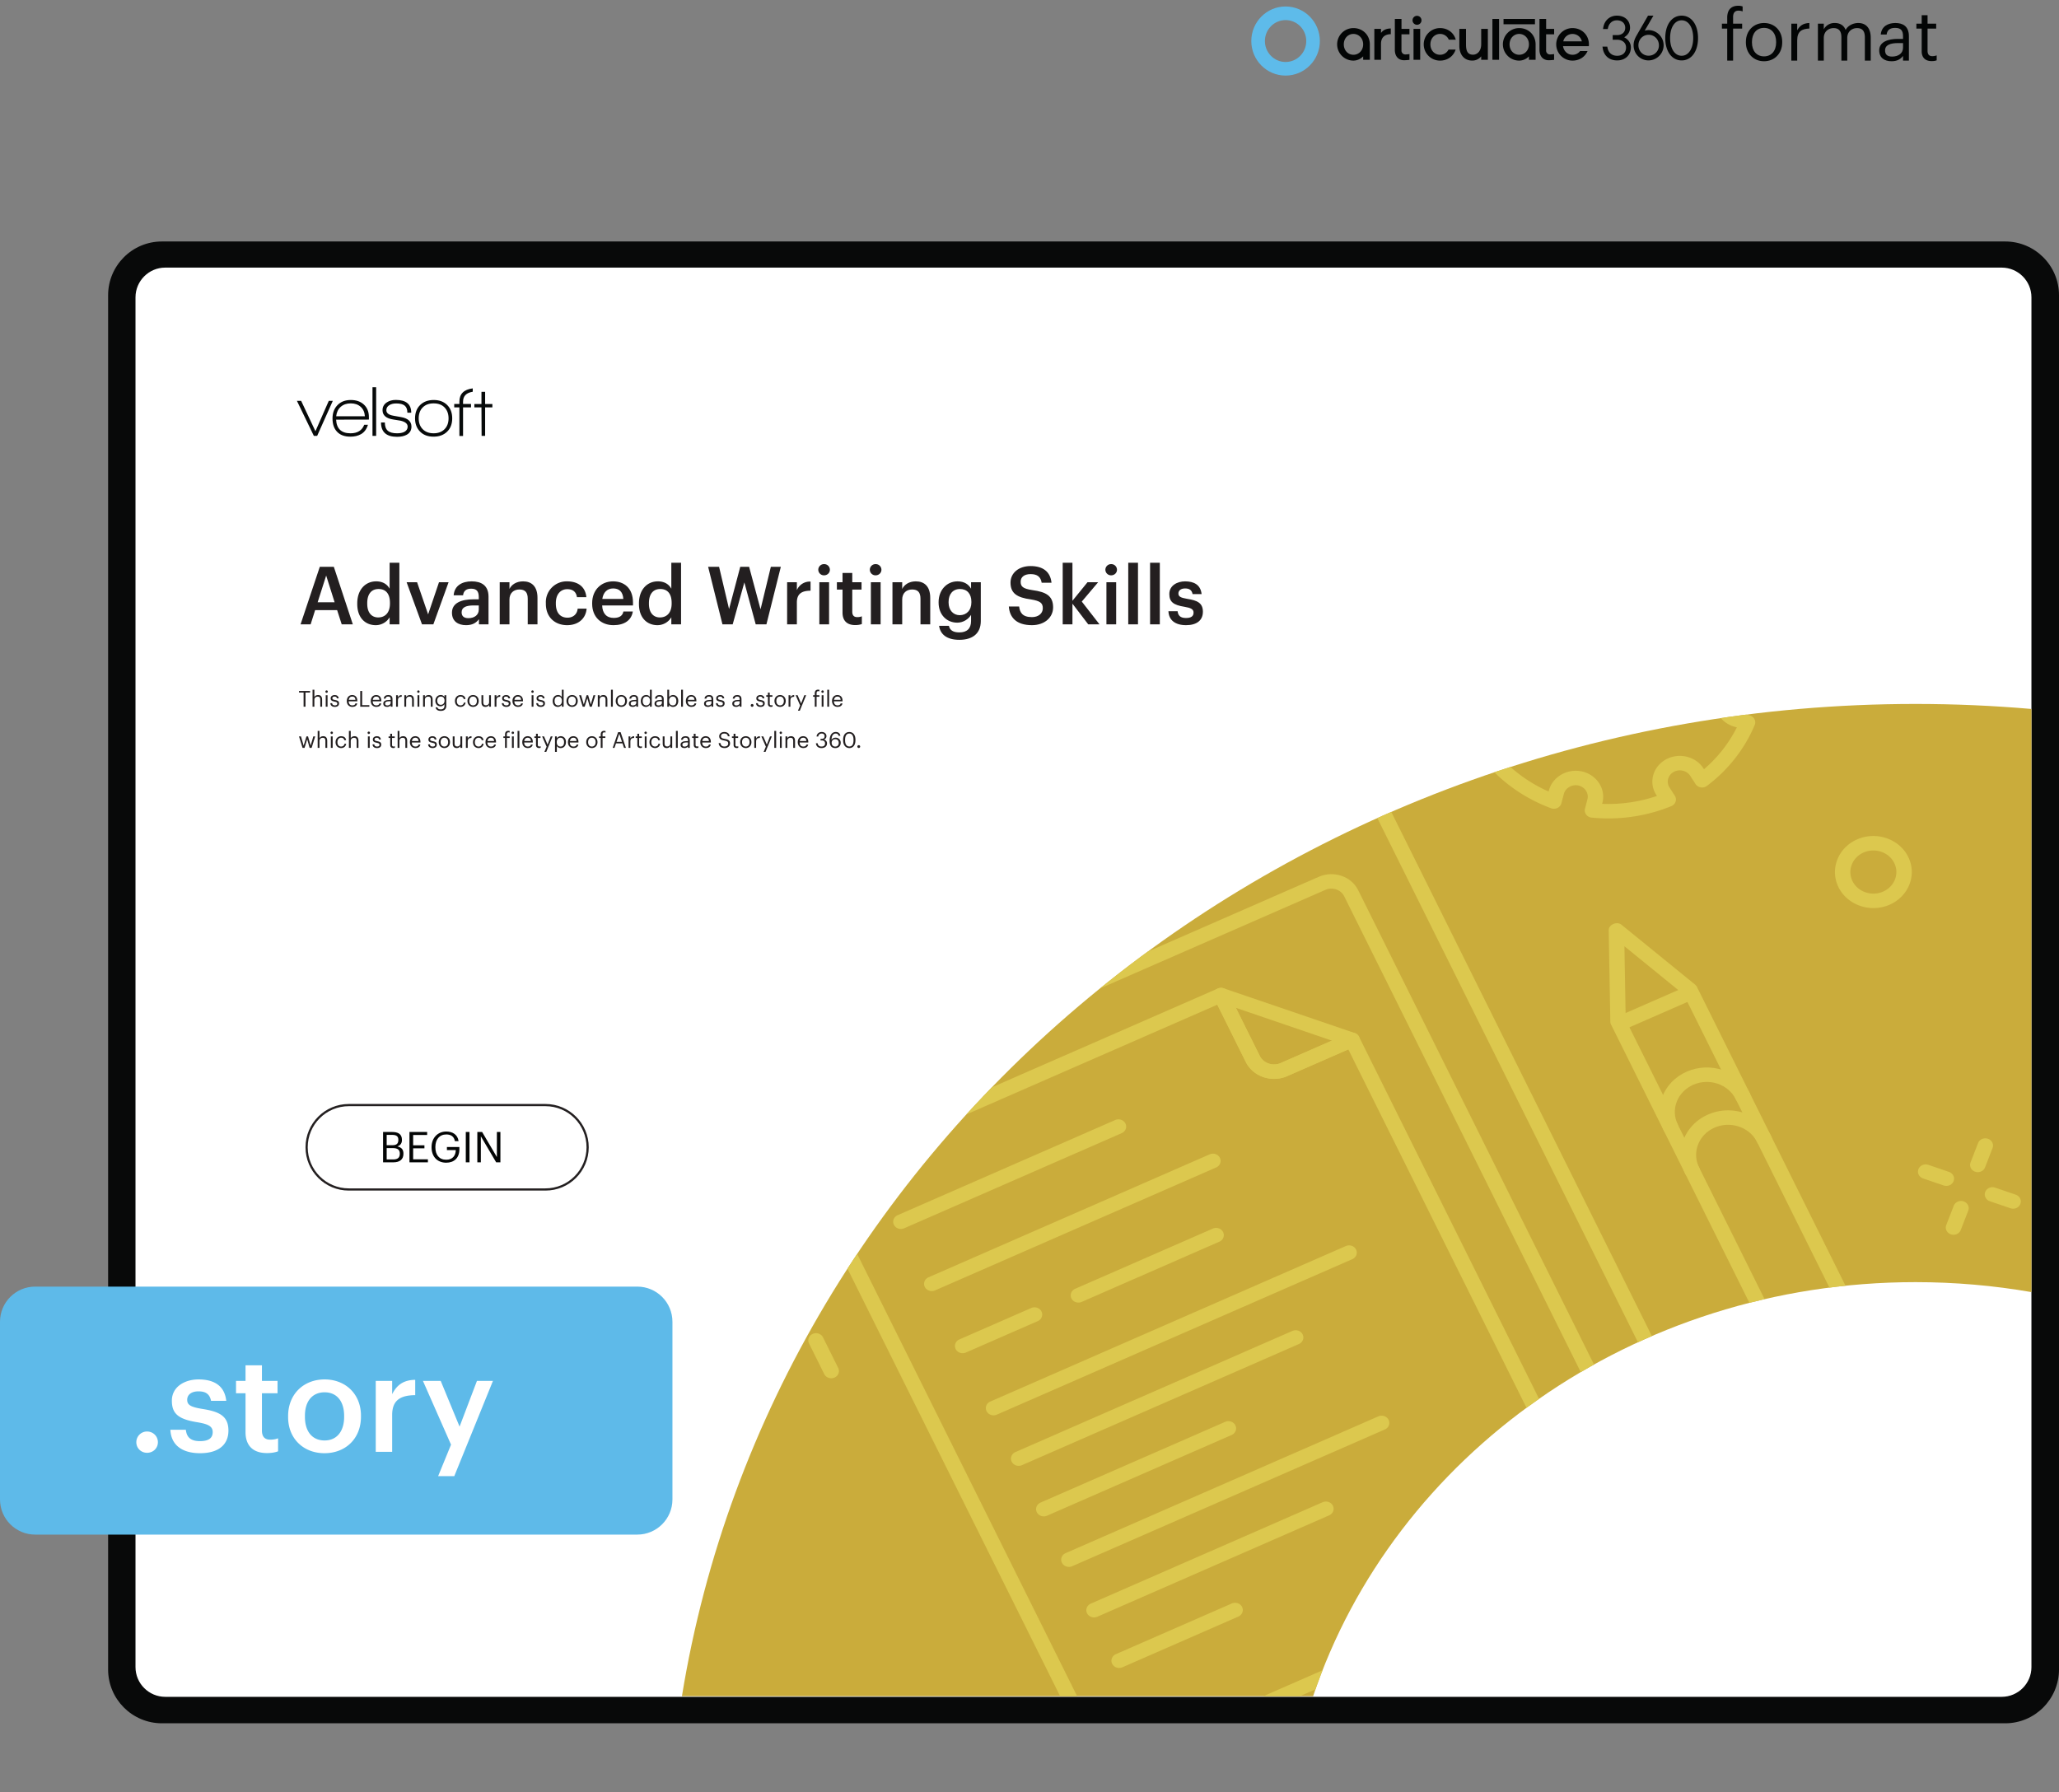 <svg xmlns="http://www.w3.org/2000/svg" xmlns:xlink="http://www.w3.org/1999/xlink" width="1251.275" height="1089.232" viewBox="0 0 938.456 816.924"><rect x="0" y="0" width="938.456" height="816.924" fill="#808080" stroke="none"/><g data-name="Figure"><g data-name="PlacedPDF"><clipPath id="a"><path transform="matrix(1 0 0 -1 0 816.924)" d="M49.276 31.411h889.18v785.514H49.276z"/></clipPath><g clip-path="url(#a)"><path d="M911.885 778.457H77.768c-11.98 0-21.694-9.713-21.694-21.694V136.61c0-11.982 9.713-21.695 21.694-21.695h834.117c11.981 0 21.694 9.713 21.694 21.695v620.153c0 11.98-9.713 21.694-21.694 21.694" fill="#fff"/></g><path d="M144.555 198.683h-1.505l-7.719-15.962h1.93l6.51 13.836 6.083-13.836h1.831z" fill="#070a0a"/><clipPath id="b"><path transform="matrix(1 0 0 -1 0 816.924)" d="M49.276 31.411h889.18v785.514H49.276z"/></clipPath><g clip-path="url(#b)"><path d="M159.863 183.866c-1.854 0-3.375.523-4.563 1.57-1.19 1.047-1.88 2.486-2.077 4.318h13.083c-.11-1.832-.747-3.271-1.913-4.318-1.167-1.047-2.677-1.57-4.53-1.57m-6.672 7.425c.217 4.143 2.408 6.214 6.574 6.214 3.16 0 5.244-1.296 6.247-3.891h1.7c-.632 2.049-1.711 3.488-3.237 4.317-1.33.74-2.923 1.112-4.776 1.112-2.682 0-4.732-.774-6.15-2.322-1.33-1.44-1.994-3.435-1.994-5.986 0-2.507.757-4.536 2.273-6.084s3.527-2.322 6.035-2.322 4.514.703 6.018 2.109c1.505 1.407 2.258 3.299 2.258 5.675v1.145zM169.773 176.506h1.668v22.177h-1.668zM180.96 199.108c-4.864 0-7.295-2.18-7.295-6.542h1.734c0 1.723.446 2.977 1.341 3.762.893.785 2.311 1.177 4.252 1.177 1.308 0 2.388-.207 3.238-.62 1.047-.546 1.57-1.353 1.57-2.422 0-1.308-1.09-2.213-3.27-2.714-.154-.044-1.244-.219-3.272-.524-3.27-.5-4.906-1.919-4.906-4.252 0-1.526.654-2.715 1.962-3.566 1.112-.74 2.475-1.112 4.09-1.112 4.687 0 7.032 1.941 7.032 5.822h-1.767c0-1.482-.404-2.556-1.21-3.22-.807-.666-2.105-.999-3.892-.999-1.2 0-2.214.24-3.042.72-.96.567-1.44 1.352-1.44 2.355 0 1.308 1.07 2.148 3.206 2.518.567.11 1.722.317 3.467.622 3.184.545 4.776 1.995 4.776 4.35 0 1.657-.72 2.89-2.159 3.696-1.157.633-2.628.95-4.416.95M202.645 185.746c-1.2-1.254-2.867-1.88-5.004-1.88-2.094 0-3.751.615-4.972 1.847-1.222 1.232-1.831 2.895-1.831 4.99 0 2.07.615 3.722 1.847 4.954 1.232 1.232 2.884 1.847 4.956 1.847 2.07 0 3.723-.615 4.956-1.847 1.23-1.232 1.847-2.884 1.847-4.955 0-2.05-.6-3.702-1.8-4.956m-5.036 13.296c-2.595 0-4.65-.774-6.166-2.322s-2.273-3.554-2.273-6.018c0-2.552.779-4.585 2.339-6.1 1.559-1.516 3.614-2.274 6.165-2.274 2.552 0 4.596.758 6.133 2.273 1.538 1.516 2.307 3.55 2.307 6.101 0 2.55-.78 4.578-2.34 6.083-1.558 1.505-3.613 2.257-6.165 2.257M221.112 185.694v12.989h-1.602l-.066-12.99h-3.238v-1.536h3.238v-5.558h1.668v5.558h3.304v1.537zM211.051 183.08c0-2.543 1.472-4.048 4.416-4.518v-1.534c-4.055.51-6.084 2.526-6.084 6.052v1.047h-2.355v1.57h2.355v13.018h1.668v-13.018h3.631v-1.57h-3.63z" fill="#070a0a"/><path d="M179.295 528.495c2.01 0 2.938-.89 2.938-2.571v-.077c0-1.702-.947-2.514-3.17-2.514h-2.823v5.162zm-.542-6.477c2.03 0 2.804-.734 2.804-2.436v-.077c0-1.566-.909-2.204-2.842-2.204h-2.475v4.717zm-4.156-6.032h4.156c2.572 0 4.447.851 4.447 3.577v.078c0 1.256-.503 2.377-2.088 2.918 2.011.484 2.765 1.508 2.765 3.306v.078c0 2.61-1.779 3.866-4.543 3.866h-4.737zM186.623 515.986h8.062v1.373h-6.38v4.697h5.143v1.373h-5.143v5.007h6.728v1.373h-8.41zM196.697 522.985v-.155c0-4.04 2.726-7.057 6.69-7.057 2.744 0 5.2 1.276 5.625 4.39h-1.682c-.387-2.204-1.895-3.056-3.905-3.056-3.17 0-4.988 2.32-4.988 5.704v.154c0 3.422 1.701 5.665 4.95 5.665 2.996 0 4.291-1.953 4.35-4.408h-4.04v-1.392h5.682v1.025c0 4.002-2.455 6.128-5.993 6.128-4.253 0-6.689-2.958-6.689-6.998M212.301 515.987h1.682v13.823h-1.682zM217.56 515.986h2.185l6.728 11.426v-11.426h1.604v13.823h-1.933l-6.98-11.85v11.85h-1.604z" fill="#030505"/><path stroke-miterlimit="10" fill="none" stroke="#231f20" d="M158.987 542.19c-10.624 0-19.236-8.612-19.236-19.236s8.612-19.236 19.236-19.236h89.611c10.624 0 19.236 8.612 19.236 19.236s-8.612 19.236-19.236 19.236h-89.61z"/><path d="M75.313 773.452c-7.428 0-13.555-6.05-13.555-13.555V135.533c0-7.429 6.05-13.555 13.555-13.555h837.03c7.428 0 13.554 6.05 13.554 13.555v624.364h.001c0 7.429-6.05 13.555-13.555 13.555zm863.144-12.368V134.576c0-13.555-11.028-24.506-24.506-24.506H73.781c-13.554 0-24.505 11.027-24.505 24.506v626.432c0 13.554 11.027 24.505 24.505 24.505h840.17c13.478 0 24.429-10.951 24.506-24.429" fill="#080909"/></g><clipPath id="c"><path transform="matrix(1 0 0 -1 0 816.924)" d="M49.276 31.411h889.18v785.514H49.276z"/></clipPath><g clip-path="url(#c)"><symbol id="d"><path d="M.075 0h.083v.453h.128v.07H.158v.094c0 .053.022.09.076.09A.163.163 0 0 0 .293.696v.07a.168.168 0 0 1-.062.01C.127.776.075.714.075.608V.523H0v-.07h.075V0z"/></symbol><symbol id="e"><path d="M.257.069C.151.069.086.147.086.266v.008c0 .12.066.198.171.198.104 0 .171-.078.171-.199V.266C.428.148.362.069.257.069M.256 0c.149 0 .258.109.258.267v.008c0 .157-.109.266-.257.266C.109.541 0 .431 0 .274V.266C0 .113.107 0 .256 0z"/></symbol><symbol id="f"><path d="M0 0h.083v.287c0 .129.067.162.172.167v.078C.161.529.116.488.083.429v.094H0V0z"/></symbol><symbol id="g"><path d="M0 0h.083v.32c0 .094.07.14.138.14C.293.46.332.422.332.33V0h.083v.32c0 .094.07.14.138.14C.625.46.664.422.664.33V0h.083v.324c0 .152-.082.208-.176.208C.506.532.428.502.392.434.365.504.306.532.239.532A.17.17 0 0 1 .083.443v.08H0V0z"/></symbol><symbol id="h"><path d="M.174 0c.077 0 .124.026.163.075V.009H.42v.345C.42.5.329.541.229.541.128.541.033.497.022.378h.083c.008.064.048.094.12.094.08 0 .112-.035.112-.118V.316H.262C.128.316 0 .275 0 .154 0 .047.077 0 .174 0m.008.066C.109.066.083.1.083.154c0 .077.077.103.182.103h.072V.192C.337.111.27.066.182.066z"/></symbol><symbol id="i"><path d="M.216 0C.25 0 .27.005.287.011v.07A.17.17 0 0 0 .223.07C.181.07.158.095.158.146V.46H.28v.07H.158v.119H.075V.53H0V.46h.075V.138C.075.056.121 0 .216 0z"/></symbol><use xlink:href="#d" transform="matrix(32.22 0 0 -32.22 784.82 27.627)" fill="#030505"/><use xlink:href="#e" transform="matrix(32.22 0 0 -32.22 795.742 27.917)" fill="#030505"/><use xlink:href="#f" transform="matrix(32.22 0 0 -32.22 816.46 27.627)" fill="#030505"/><use xlink:href="#g" transform="matrix(32.22 0 0 -32.22 828.574 27.627)" fill="#030505"/><use xlink:href="#h" transform="matrix(32.22 0 0 -32.22 856.51 27.917)" fill="#030505"/><use xlink:href="#i" transform="matrix(32.22 0 0 -32.22 873.457 27.853)" fill="#030505"/><path d="M740.277 16.994c1.298-.766 2.664-2.16 2.664-4.339 0-3.3-2.404-5.522-5.982-5.522-3.207 0-5.646 2.113-6.213 5.384l-.127.731h2.164l.106-.492c.478-2.19 1.998-3.497 4.07-3.497 2.27 0 3.785 1.365 3.785 3.396 0 2.292-1.796 3.334-3.567 3.334h-2.141v2.125h2.125c1.91 0 3.966 1.11 3.966 3.55 0 2.32-1.557 3.76-4.057 3.76-2.357 0-3.921-1.31-4.401-3.672l-.1-.497h-2.186l.11.717c.538 3.491 2.997 5.567 6.577 5.567 3.68 0 6.253-2.42 6.253-5.895.009-2.426-1.567-3.897-3.046-4.65M645.835 7.214a2.039 2.039 0 0 0-1.988 2.441 2.038 2.038 0 0 0 1.6 1.6 2.043 2.043 0 0 0 2.444-1.987 2.049 2.049 0 0 0-.599-1.456 2.049 2.049 0 0 0-1.457-.598M699.607 8.63h-14.323v2.427h14.323zM751.417 25.39c-2.608 0-4.654-2.09-4.654-4.76s2.046-4.774 4.654-4.774 4.687 2.104 4.687 4.787a4.604 4.604 0 0 1-1.334 3.35 4.673 4.673 0 0 1-1.534 1.034 4.728 4.728 0 0 1-1.82.363m0-11.667a6.365 6.365 0 0 0-1.787.265l3.974-6.854h-2.461l-5.32 9.229c-.904 1.656-1.255 2.866-1.255 4.267 0 3.875 3.013 6.91 6.856 6.91a7.021 7.021 0 0 0 4.839-2.076 6.872 6.872 0 0 0 1.992-4.833 6.871 6.871 0 0 0-1.992-4.832 7.017 7.017 0 0 0-4.84-2.076zM766.466 9.258c3.149 0 5.264 3.247 5.264 8.079 0 4.831-2.115 8.078-5.264 8.078-3.15 0-5.261-3.247-5.261-8.078 0-4.832 2.116-8.079 5.26-8.079m0-2.124c-4.464 0-7.465 4.101-7.465 10.203 0 6.101 3 10.203 7.466 10.203 4.465 0 7.466-4.099 7.466-10.203 0-6.105-3.001-10.203-7.466-10.203M629.739 14.649l-.297.349V13.17h-3.043v14.088h3.04V19.96c0-2.79 1.58-4.328 4.46-4.383v-2.598c-1.867.03-3.228.579-4.16 1.67M683.252 8.63h-3.039v18.628h3.039zM616.864 24.964c-2.5 0-4.384-2.043-4.384-4.75 0-2.705 1.885-4.75 4.384-4.75 2.499 0 4.44 2.045 4.44 4.75 0 2.707-1.91 4.75-4.44 4.75m0-12.163a7.422 7.422 0 0 0-5.247 2.172 7.41 7.41 0 0 0 0 10.484 7.426 7.426 0 0 0 5.247 2.17 6.255 6.255 0 0 0 4.44-1.938v1.569h3.043v-7.043c-.004-4.227-3.218-7.414-7.483-7.414M647.297 13.174h-3.04v14.084h3.04zM656.33 15.465a4.27 4.27 0 0 1 4.007 2.633h3.183c-.901-3.226-3.696-5.297-7.19-5.297a7.413 7.413 0 0 0-5.247 12.656 7.426 7.426 0 0 0 5.247 2.17c3.379 0 6.15-1.97 7.12-5.041h-3.232a4.263 4.263 0 0 1-3.888 2.378c-2.495 0-4.38-2.044-4.38-4.75s1.885-4.75 4.38-4.75M712.503 18.837l.07-.22a4.261 4.261 0 0 1 4.143-3.138 4.308 4.308 0 0 1 4.206 3.138l.066.22zm4.213-6.036a7.413 7.413 0 0 0-5.247 12.656 7.426 7.426 0 0 0 5.247 2.17c3.106 0 5.717-1.666 6.868-4.365h-3.399a4.221 4.221 0 0 1-3.469 1.702c-2.132 0-3.839-1.49-4.282-3.71l-.039-.2h11.751c.034-.28.052-.561.053-.843 0-4.223-3.218-7.41-7.483-7.41M638.778 8.63h-3.036v14.091c0 2.922 1.616 4.736 4.223 4.736a21.699 21.699 0 0 0 2.443-.182V24.65c-.648.098-1.3.156-1.955.174a1.745 1.745 0 0 1-1.689-1.852V15.65h3.644V13.17h-3.63zM704.704 8.63h-3.037v14.091c0 2.922 1.617 4.736 4.223 4.736a22.673 22.673 0 0 0 2.443-.178V24.65c-.647.098-1.3.156-1.954.174a1.744 1.744 0 0 1-1.69-1.852V15.65h3.658v-2.475h-3.643zM692.415 24.964c-2.499 0-4.384-2.043-4.384-4.75 0-2.705 1.885-4.75 4.384-4.75 2.499 0 4.443 2.045 4.443 4.75 0 2.707-1.913 4.75-4.443 4.75m0-12.163a7.42 7.42 0 0 0-7.421 7.414 7.414 7.414 0 0 0 7.421 7.413 6.247 6.247 0 0 0 4.443-1.94v1.57h3.039v-7.043c0-4.227-3.217-7.414-7.482-7.414M675.107 20.134c0 3.253-1.899 4.795-3.734 4.795-2.792 0-3.194-2.295-3.194-4.743v-7.012h-3.04v7.776c0 3.438 1.801 6.664 5.912 6.664a5.152 5.152 0 0 0 4.053-1.932v1.562h3.036v-14.07h-3.036z" fill="#030505"/><path d="M585.946 28.254c5.205 0 9.424-4.275 9.424-9.548s-4.219-9.548-9.424-9.548c-5.205 0-9.424 4.275-9.424 9.548s4.22 9.548 9.424 9.548m0 6.2c8.63 0 15.624-7.051 15.624-15.748 0-8.698-6.995-15.748-15.624-15.748-8.629 0-15.624 7.05-15.624 15.748 0 8.697 6.995 15.748 15.624 15.748" fill="#5ebbea" fill-rule="evenodd"/></g></g><g data-name="Figure"><clipPath id="j"><path transform="matrix(1 0 0 -1 0 816.924)" d="M873.056 496.049c-284.691 0-520.524-196.183-562.245-452.283H598.49c36.764 109.403 145.786 188.733 274.566 188.733 18.053 0 35.716-1.56 52.847-4.543v265.807a611.565 611.565 0 0 1-52.847 2.286z"/></clipPath><g clip-path="url(#j)"><path d="M929.913 199.126H306.027v576.745h623.886z" fill="#caac3b"/><path d="m742.67 468.274 89.565 180.164c2.828 5.69 10.064 8.16 16.13 5.507l4.424-1.935c6.066-2.653 8.701-9.441 5.872-15.131l-89.565-180.164zm113.089 189.71-4.424 1.935c-9.579 4.19-21.003.288-25.469-8.696l-91.05-183.15c-.82-1.65-.059-3.611 1.7-4.38l32.795-14.344c1.758-.77 3.849-.056 4.67 1.594l91.05 183.15c4.465 8.984.306 19.702-9.272 23.891" fill="#dcc84e"/><path d="M771.759 454.263c-1.22.533-2.708.382-3.79-.497l-27.583-22.441.598 34.244c.03 1.82-1.511 3.32-3.456 3.35-1.941.029-3.538-1.422-3.572-3.242l-.726-41.624c-.04-2.6 3.72-4.245 5.817-2.544l33.527 27.276c1.465 1.194 1.623 3.275.351 4.65-.333.361-.733.638-1.166.828M853.631 618.957l-32.798 14.345c-1.757.769-3.848.056-4.669-1.594-.82-1.65-.058-3.61 1.7-4.38l32.797-14.345c1.758-.77 3.85-.056 4.67 1.594.82 1.65.058 3.61-1.7 4.38M588.521 323.375a3.715 3.715 0 0 1-2.686.11l-9.402-3.21c-1.824-.62-2.764-2.512-2.1-4.223.664-1.711 2.679-2.592 4.503-1.97l9.402 3.21c1.823.621 2.763 2.512 2.1 4.223-.332.856-1.002 1.504-1.817 1.86M618.96 333.767a3.719 3.719 0 0 1-2.686.11l-9.402-3.207c-1.824-.623-2.764-2.514-2.1-4.225.664-1.71 2.68-2.591 4.502-1.97l9.402 3.207c1.824.623 2.764 2.514 2.1 4.225-.332.856-1.002 1.504-1.816 1.86M591.789 345.651a3.715 3.715 0 0 1-2.687.11c-1.824-.623-2.764-2.514-2.1-4.225l3.423-8.817c.665-1.709 2.68-2.592 4.504-1.969 1.824.623 2.764 2.514 2.1 4.225l-3.423 8.817c-.333.855-1.003 1.503-1.817 1.86M888.586 540.253a3.715 3.715 0 0 1-2.687.11l-9.4-3.21c-1.824-.623-2.764-2.515-2.1-4.224.664-1.711 2.68-2.593 4.504-1.97l9.4 3.21c1.823.623 2.763 2.514 2.1 4.224-.333.855-1.003 1.504-1.817 1.86M919.024 550.644a3.715 3.715 0 0 1-2.686.11l-9.4-3.21c-1.824-.623-2.764-2.514-2.1-4.223.664-1.711 2.68-2.593 4.503-1.97l9.4 3.21c1.824.623 2.764 2.514 2.1 4.224-.332.855-1.002 1.503-1.817 1.86M891.855 562.528a3.715 3.715 0 0 1-2.686.11c-1.824-.622-2.764-2.513-2.1-4.224l3.42-8.818c.665-1.71 2.68-2.592 4.504-1.969 1.823.622 2.763 2.513 2.1 4.223l-3.421 8.818c-.332.856-1.002 1.504-1.817 1.86M902.934 533.977a3.715 3.715 0 0 1-2.686.11c-1.824-.622-2.764-2.513-2.1-4.224l3.42-8.818c.665-1.71 2.68-2.592 4.503-1.97 1.824.623 2.764 2.514 2.1 4.224l-3.42 8.818c-.332.855-1.002 1.504-1.817 1.86M703.245 766.27a3.715 3.715 0 0 1-2.687.11l-9.4-3.21c-1.824-.623-2.764-2.514-2.1-4.224.664-1.71 2.68-2.592 4.503-1.97l9.4 3.21c1.824.623 2.764 2.514 2.1 4.225-.332.855-1.002 1.503-1.816 1.86M733.683 776.662a3.715 3.715 0 0 1-2.686.11l-9.4-3.21c-1.824-.623-2.764-2.514-2.1-4.224.664-1.71 2.68-2.592 4.503-1.97l9.4 3.21c1.824.623 2.764 2.514 2.1 4.224-.332.856-1.002 1.504-1.817 1.86M717.593 759.994a3.715 3.715 0 0 1-2.686.11c-1.824-.622-2.764-2.513-2.1-4.224l3.42-8.817c.665-1.711 2.68-2.593 4.503-1.97 1.824.622 2.764 2.513 2.1 4.224l-3.42 8.818c-.332.855-1.002 1.503-1.817 1.86M364.315 595.683c-1.758.77-3.849.056-4.67-1.594l-19.372-38.97c-.82-1.65-.059-3.61 1.699-4.38 1.758-.769 3.849-.055 4.67 1.595l19.373 38.97c.82 1.65.058 3.61-1.7 4.38M380.346 627.93c-1.758.77-3.849.056-4.67-1.594l-6.934-13.949c-.82-1.65-.058-3.61 1.7-4.38 1.758-.768 3.849-.055 4.67 1.594l6.934 13.95c.82 1.65.058 3.61-1.7 4.38M849.418 388.584c-5.24 2.292-7.514 8.154-5.071 13.068 2.444 4.915 8.693 7.049 13.933 4.758 5.238-2.292 7.513-8.154 5.07-13.07-2.443-4.914-8.693-7.048-13.932-4.756m11.831 23.8c-8.75 3.827-19.19.263-23.27-7.946-4.081-8.209-.282-18 8.469-21.828 8.75-3.828 19.19-.263 23.27 7.945 4.081 8.209.282 18-8.469 21.828M393.5 417.84l-51.73 22.626c-1.758.769-3.849.056-4.67-1.594-.82-1.65-.058-3.611 1.7-4.38l51.73-22.626c1.758-.77 3.849-.056 4.67 1.594.82 1.65.058 3.61-1.7 4.38M363.01 410.907l-11.67 5.104c-1.759.77-3.85.056-4.67-1.594-.82-1.65-.059-3.61 1.7-4.38l11.67-5.104c1.758-.769 3.848-.056 4.669 1.594.82 1.65.058 3.61-1.7 4.38M724.807 289.134c-.995.436-1.961.954-2.895 1.559-4.336 2.812-7.245 7.04-8.188 11.905-.946 4.866.185 9.786 3.184 13.853 6.19 8.396 18.516 10.494 27.46 4.695 8.95-5.807 11.197-17.363 5.006-25.759-5.546-7.521-16.01-9.995-24.567-6.253m19.634 39.545c-11.602 5.075-25.79 1.72-33.312-8.479-4.067-5.515-5.601-12.186-4.32-18.783 1.284-6.597 5.225-12.33 11.106-16.145 5.879-3.816 12.994-5.253 20.025-4.052 7.034 1.203 13.146 4.903 17.213 10.418s5.6 12.186 4.317 18.783c-1.28 6.597-5.225 12.33-11.105 16.145a27.258 27.258 0 0 1-3.924 2.113" fill="#dcc84e"/><path d="M730.22 366.407c8.506.348 17.011-.875 24.982-3.596l-.269-.42c-1.736-2.69-2.255-5.85-1.457-8.896.798-3.046 2.819-5.621 5.688-7.252 5.91-3.337 13.636-1.577 17.218 3.97l.27.417c6.269-5.365 11.368-11.866 14.98-19.095l-.527-.122c-6.69-1.578-10.808-7.961-9.203-14.233 1.687-6.288 8.496-10.153 15.178-8.647l.547.125a57.36 57.36 0 0 0-3.835-23.433l-.447.254c-5.897 3.364-13.633 1.575-17.216-3.97-3.579-5.549-1.68-12.794 4.233-16.15l.002-.002.445-.252c-5.722-5.88-12.654-10.664-20.36-14.051l-.13.495c-1.683 6.277-8.487 10.137-15.172 8.63-6.705-1.582-10.824-7.964-9.22-14.235l.134-.513c-8.505-.349-17.01.874-24.983 3.597l.27.417c3.579 5.549 1.68 12.793-4.233 16.15-2.86 1.633-6.235 2.115-9.487 1.367-3.247-.75-5.992-2.645-7.728-5.337l-.271-.418c-6.266 5.365-11.367 11.867-14.982 19.097l.53.12c6.685 1.578 10.807 7.96 9.2 14.233-1.683 6.29-8.49 10.153-15.178 8.648l-.544-.125a57.361 57.361 0 0 0 3.833 23.434l.447-.254a13.18 13.18 0 0 1 9.485-1.366c3.25.749 5.993 2.644 7.73 5.336 1.738 2.692 2.256 5.852 1.457 8.9-.798 3.045-2.82 5.62-5.69 7.25l-.444.252c5.72 5.88 12.65 10.664 20.358 14.052l.13-.496c1.683-6.27 8.486-10.136 15.173-8.63 6.706 1.583 10.826 7.965 9.22 14.237zm31.617 1.007a1.577 1.577 0 0 1-.077.032c-11.369 4.66-23.927 6.47-36.317 5.232-1.008-.1-1.921-.606-2.503-1.385a3.124 3.124 0 0 1-.537-2.68l1.123-4.276c.706-2.758-1.117-5.582-4.069-6.279-2.923-.657-5.932 1.053-6.678 3.823l-1.114 4.256c-.243.925-.9 1.705-1.801 2.141-.869.43-1.956.487-2.902.138-11.585-4.29-21.817-11.352-29.59-20.426a3.152 3.152 0 0 1-.72-2.637c.176-.937.774-1.754 1.64-2.247l3.985-2.264c1.266-.718 2.157-1.851 2.507-3.188.35-1.336.122-2.725-.644-3.91-.767-1.186-1.971-2.02-3.396-2.348a5.826 5.826 0 0 0-4.17.603l-3.99 2.265a3.724 3.724 0 0 1-2.882.322c-.966-.288-1.75-.953-2.158-1.822-4.969-10.671-6.897-22.45-5.574-34.065.108-.945.647-1.801 1.476-2.347a3.69 3.69 0 0 1 2.857-.503l4.555 1.05c2.943.665 5.954-1.045 6.697-3.816.7-2.74-1.123-5.565-4.074-6.26l-4.54-1.047c-.985-.228-1.818-.842-2.283-1.688a3.118 3.118 0 0 1-.148-2.723c4.575-10.868 12.107-20.467 21.78-27.757a3.7 3.7 0 0 1 2.81-.675c1 .165 1.87.725 2.396 1.538l2.415 3.74c.766 1.187 1.97 2.02 3.396 2.349a5.809 5.809 0 0 0 4.168-.603c2.6-1.476 3.435-4.66 1.862-7.098l-2.414-3.74a3.12 3.12 0 0 1-.344-2.703c.307-.906 1.063-1.674 1.942-2.023 11.372-4.663 23.928-6.471 36.316-5.233 1.009.102 1.92.607 2.503 1.385.584.779.78 1.756.537 2.68l-1.12 4.275c-.707 2.758 1.116 5.582 4.067 6.279 2.93.659 5.936-1.052 6.675-3.82l1.116-4.259c.243-.922.9-1.704 1.8-2.14a3.808 3.808 0 0 1 2.903-.138c11.584 4.288 21.816 11.35 29.591 20.427a3.15 3.15 0 0 1 .721 2.637c-.176.936-.773 1.755-1.641 2.247L784 270.997c-2.598 1.476-3.433 4.66-1.86 7.098 1.575 2.436 4.998 3.214 7.567 1.745l3.99-2.265a3.734 3.734 0 0 1 2.881-.322c.965.287 1.75.952 2.158 1.822 4.968 10.664 6.896 22.443 5.575 34.063-.105.944-.644 1.801-1.475 2.348a3.718 3.718 0 0 1-2.857.503l-4.558-1.05c-2.945-.666-5.957 1.05-6.695 3.815-.701 2.742 1.122 5.567 4.073 6.263l4.538 1.046c.986.226 1.82.841 2.285 1.687.465.844.52 1.837.147 2.722-4.572 10.868-12.102 20.466-21.777 27.757a3.676 3.676 0 0 1-2.811.675c-.998-.165-1.87-.725-2.395-1.538l-2.414-3.739c-1.577-2.439-5.011-3.2-7.567-1.746-1.265.72-2.154 1.85-2.504 3.187-.351 1.336-.122 2.725.643 3.91l2.414 3.743c.525.813.649 1.797.342 2.704-.297.879-.974 1.6-1.863 1.989M511.254 516.509l-99.154 43.37c-1.757.768-3.849.055-4.669-1.595-.82-1.65-.058-3.61 1.7-4.38l99.153-43.369c1.758-.769 3.849-.056 4.67 1.594.82 1.65.058 3.61-1.7 4.38M592.021 612.639 465.78 667.856c-1.758.77-3.85.056-4.67-1.594-.82-1.65-.058-3.61 1.7-4.38l126.241-55.217c1.759-.769 3.85-.056 4.67 1.594.82 1.65.058 3.61-1.7 4.38M616.372 573.95 454.33 644.826c-1.758.769-3.85.056-4.67-1.594-.82-1.65-.058-3.611 1.7-4.38l162.04-70.876c1.759-.769 3.85-.055 4.67 1.594.82 1.65.059 3.611-1.7 4.38M561.362 654.087l-84.133 36.8c-1.758.768-3.85.055-4.67-1.595-.82-1.65-.058-3.61 1.7-4.38l84.133-36.799c1.759-.769 3.85-.056 4.67 1.594.82 1.65.058 3.61-1.7 4.38M631.196 651.58l-142.518 62.337c-1.758.768-3.849.056-4.67-1.595-.82-1.65-.058-3.61 1.7-4.38l142.518-62.336c1.758-.769 3.849-.056 4.67 1.594.82 1.65.058 3.61-1.7 4.38M605.809 690.722l-105.682 46.225c-1.758.769-3.85.056-4.67-1.594-.82-1.65-.058-3.611 1.7-4.38l105.682-46.225c1.758-.769 3.849-.056 4.67 1.594.82 1.65.058 3.61-1.7 4.38M564.417 736.865l-52.84 23.113c-1.758.769-3.85.056-4.67-1.594-.82-1.65-.058-3.611 1.7-4.38l52.84-23.112c1.759-.77 3.85-.056 4.67 1.594.82 1.65.058 3.61-1.7 4.38M554.311 532.149l-128.134 56.045c-1.758.769-3.85.056-4.67-1.594-.82-1.65-.058-3.611 1.7-4.38l128.134-56.045c1.759-.77 3.85-.056 4.67 1.594.82 1.65.058 3.61-1.7 4.38M472.994 602.19l-32.74 14.32c-1.758.77-3.849.056-4.67-1.594-.82-1.65-.058-3.61 1.7-4.38l32.74-14.32c1.758-.769 3.849-.055 4.67 1.594.82 1.65.058 3.611-1.7 4.38M555.765 565.987l-62.757 27.45c-1.758.768-3.849.055-4.67-1.595-.82-1.65-.058-3.61 1.7-4.38l62.757-27.449c1.758-.77 3.849-.056 4.67 1.594.82 1.65.058 3.61-1.7 4.38M563.3 459.395l10.897 21.92c1.665 3.35 5.924 4.804 9.494 3.243l23.371-10.222zm54.419 17.552-31.058 13.585c-7.082 3.097-15.53.212-18.833-6.43l-14.482-29.132c-.6-1.209-.367-2.637.594-3.62.96-.981 2.459-1.328 3.792-.87l59.704 20.384c1.334.455 2.247 1.62 2.308 2.953.062 1.332-.737 2.567-2.025 3.13" fill="#dcc84e"/><path d="m739.527 678.033-17.476 7.644c-1.758.77-3.85.056-4.67-1.594-.82-1.65-.058-3.61 1.7-4.38l17.477-7.644c3.217-1.407 4.615-5.009 3.114-8.027L612.658 408.538c-1.501-3.019-5.34-4.33-8.558-2.922l-210.273 91.972c-3.22 1.408-4.617 5.01-3.116 8.029l8.132 16.359c.82 1.65.059 3.61-1.7 4.38-1.757.769-3.848.055-4.668-1.595l-8.133-16.359c-3.139-6.313-.216-13.844 6.515-16.788l210.273-91.972c6.73-2.944 14.758-.203 17.897 6.11L746.04 661.247c3.138 6.312.216 13.842-6.514 16.786" fill="#dcc84e"/><path d="m753.916 640.95-17.94 7.847c-1.759.768-3.85.056-4.67-1.595-.82-1.65-.059-3.61 1.7-4.38l17.94-7.847c3.22-1.408 4.618-5.01 3.117-8.028L627.049 371.453c-1.5-3.018-5.34-4.329-8.56-2.92l-210.273 91.972c-3.217 1.408-4.615 5.009-3.114 8.027l8.366 16.829c.82 1.65.058 3.61-1.7 4.38-1.758.768-3.849.055-4.67-1.595l-8.365-16.829c-3.138-6.312-.216-13.842 6.513-16.786L615.52 362.56c6.731-2.944 14.76-.203 17.897 6.109L760.431 624.16c3.14 6.313.217 13.844-6.515 16.788M795.813 502.658c-1.758.77-3.85.056-4.67-1.594-3.397-6.834-12.088-9.801-19.375-6.614-7.285 3.186-10.449 11.339-7.05 18.173.82 1.65.057 3.611-1.7 4.38-1.758.769-3.85.056-4.67-1.594-5.035-10.129-.347-22.21 10.45-26.933 10.8-4.723 23.679-.326 28.715 9.802.82 1.65.058 3.611-1.7 4.38" fill="#dcc84e"/><path d="M805.531 522.207c-1.758.769-3.849.056-4.67-1.594-3.396-6.834-12.088-9.8-19.375-6.614-7.285 3.187-10.448 11.339-7.05 18.172.82 1.65.058 3.611-1.7 4.38-1.758.77-3.85.056-4.67-1.594-5.035-10.127-.347-22.209 10.45-26.931 10.8-4.724 23.68-.327 28.715 9.8.82 1.65.058 3.612-1.7 4.38M492.08 775.451 375.878 541.805c-1.256-2.525-.087-5.537 2.606-6.715l176.348-77.133 12.997 26.145c3.302 6.642 11.75 9.527 18.833 6.43l27.873-12.192 110.75 222.775c1.5 3.019.102 6.62-3.117 8.029L570.57 775.45h16.628l137.939-60.334c6.731-2.944 9.653-10.475 6.515-16.788L619.418 472.567c-.82-1.65-2.91-2.363-4.67-1.594l-31.057 13.585c-3.57 1.561-7.829.107-9.494-3.242l-14.482-29.132c-.82-1.65-2.911-2.363-4.67-1.594l-179.532 78.527c-6.203 2.713-8.897 9.655-6.005 15.473l114.818 230.861zM711.673 775.451a3.404 3.404 0 0 0-2.021-1.807c-1.762-.601-3.692.21-4.42 1.807zM929.913 654.071l-32.024 14.007c-1.758.77-2.52 2.73-1.7 4.38.821 1.65 2.912 2.363 4.67 1.594l29.054-12.708zM929.913 674.34l-1.535.672c-1.758.769-2.52 2.73-1.7 4.38.604 1.213 1.895 1.913 3.235 1.897zM337.548 418.407c-.82-1.65-2.911-2.363-4.669-1.594l-25.935 11.344v7.273l28.904-12.643c1.759-.77 2.52-2.73 1.7-4.38M326.49 443.513c-.82-1.65-2.91-2.364-4.67-1.594l-14.877 6.507v7.063c.375-.038.75-.118 1.111-.276l16.737-7.32c1.758-.77 2.52-2.73 1.7-4.38" fill="#dcc84e"/></g></g><symbol id="k"><path d="M0 0h.125l.056.177h.273L.511 0h.138L.413.715H.239L0 0m.318.606L.423.274H.212l.106.332z"/></symbol><symbol id="l"><path d="M.23 0a.2.2 0 0 1 .172.098V.01h.121v.765H.402V.453C.373.505.32.544.235.544.099.544 0 .438 0 .271V.263C0 .093.099 0 .23 0m.03.096c-.078 0-.136.055-.136.17v.008c0 .113.052.175.141.175.088 0 .141-.057.141-.172V.269C.406.152.344.096.26.096z"/></symbol><symbol id="m"><path d="M.191 0h.141l.189.523H.402L.267.124.13.523H0L.191 0z"/></symbol><symbol id="n"><path d="M.175 0c.08 0 .126.029.16.074V.01h.119v.343c0 .143-.092.191-.209.191C.128.544.031.493.021.371h.117c.006.052.037.082.1.082.071 0 .095-.035.095-.105V.321H.268C.118.321 0 .277 0 .155 0 .046.079 0 .175 0m.029.087C.144.087.12.116.12.16c0 .064.059.085.151.085h.062V.193C.333.126.278.087.204.087z"/></symbol><symbol id="o"><path d="M0 0h.121v.308c0 .083.055.125.123.125.072 0 .104-.036.104-.115V0h.121v.329C.469.473.395.534.29.534.204.534.146.491.121.44v.083H0V0z"/></symbol><symbol id="p"><path d="M.264 0c.142 0 .233.085.242.205H.395C.388.131.333.093.269.093.18.093.124.153.124.267v.008c0 .108.059.172.142.172.064 0 .11-.029.12-.099h.117C.489.492.38.544.264.544A.258.258 0 0 1 0 .273V.265C0 .098.114 0 .264 0z"/></symbol><symbol id="q"><path d="M.265 0c.134 0 .223.06.24.17H.388C.379.119.341.09.268.09c-.09 0-.14.056-.144.155h.383V.28C.507.467.39.544.26.544.111.544 0 .436 0 .274V.266C0 .101.111 0 .265 0M.126.326c.012.081.061.13.134.13.075 0 .121-.04.127-.13H.126z"/></symbol><symbol id="r"><path d="M0 0z"/></symbol><symbol id="s"><path d="M.178 0h.127L.45.521.591 0h.133l.179.715H.779L.651.187.509.715h-.11L.26.19.136.715H0L.178 0z"/></symbol><symbol id="t"><path d="M0 0h.121v.272c0 .111.064.145.17.146v.113a.174.174 0 0 1-.17-.106v.098H0V0z"/></symbol><symbol id="u"><path d="M.013 0h.121v.523H.013V0m.059.609c.04 0 .072.03.072.069a.07.07 0 0 1-.072.07A.07.07 0 0 1 0 .678.07.07 0 0 1 .072.609z"/></symbol><symbol id="v"><path d="M.228 0C.265 0 .291.006.31.013v.096a.149.149 0 0 0-.059-.01c-.038 0-.06.021-.06.067v.275h.115v.091H.191v.115H.07V.532H0V.441h.07V.155C.07.056.124 0 .228 0z"/></symbol><symbol id="w"><path d="M.258 0C.42 0 .523.077.524.231v.484H.403v-.08C.373.687.321.726.235.726.1.726 0 .616 0 .469V.462C0 .311.101.213.232.213.309.213.374.26.403.31V.233C.403.139.351.092.257.092c-.079 0-.119.03-.129.082H.006C.02.074.094 0 .258 0m.004.306c-.078 0-.138.06-.138.157v.008c0 .095.052.16.142.16.087 0 .141-.059.141-.158V.466c0-.1-.061-.16-.145-.16z"/></symbol><symbol id="x"><path d="M.287 0C.445 0 .55.097.55.221.55.364.463.412.295.435.171.453.147.482.147.54c0 .055.042.094.123.094.082 0 .125-.032.138-.107H.53C.516.664.424.734.27.734.121.734.021.646.021.529.021.395.102.343.273.32.389.301.422.276.422.21S.366.1.287.1C.166.1.137.16.128.232H0C.01.097.092 0 .287 0z"/></symbol><symbol id="y"><path d="M0 0h.121v.257L.317 0h.14l-.22.283.203.24H.308L.121.293v.472H0V0z"/></symbol><symbol id="z"><path d="M0 0h.121v.765H0V0z"/></symbol><symbol id="A"><path d="M.219 0c.134 0 .209.061.209.167 0 .111-.073.141-.196.16C.149.341.124.356.124.394c0 .037.031.062.083.062C.263.456.29.434.3.386h.112C.399.504.314.544.207.544.109.544.011.492.011.387.011.289.062.25.2.228.277.215.312.199.312.156.312.112.283.089.218.089.147.089.12.12.114.173H0C.005.062.084 0 .219 0z"/></symbol><use xlink:href="#k" transform="matrix(36.704 0 0 -36.704 136.991 284.596)" fill="#231f20"/><use xlink:href="#l" transform="matrix(36.704 0 0 -36.704 162.83 284.963)" fill="#231f20"/><use xlink:href="#m" transform="matrix(36.704 0 0 -36.704 185.33 284.596)" fill="#231f20"/><use xlink:href="#n" transform="matrix(36.704 0 0 -36.704 205.995 284.963)" fill="#231f20"/><use xlink:href="#o" transform="matrix(36.704 0 0 -36.704 227.76 284.596)" fill="#231f20"/><use xlink:href="#p" transform="matrix(36.704 0 0 -36.704 248.792 284.963)" fill="#231f20"/><use xlink:href="#q" transform="matrix(36.704 0 0 -36.704 269.897 284.963)" fill="#231f20"/><use xlink:href="#l" transform="matrix(36.704 0 0 -36.704 291.222 284.963)" fill="#231f20"/><use xlink:href="#r" transform="matrix(36.704 0 0 -36.704 313.06 284.596)" fill="#231f20"/><use xlink:href="#s" transform="matrix(36.704 0 0 -36.704 322.75 284.596)" fill="#231f20"/><use xlink:href="#t" transform="matrix(36.704 0 0 -36.704 358.757 284.596)" fill="#231f20"/><use xlink:href="#u" transform="matrix(36.704 0 0 -36.704 372.962 284.596)" fill="#231f20"/><use xlink:href="#v" transform="matrix(36.704 0 0 -36.704 381.44 284.926)" fill="#231f20"/><use xlink:href="#u" transform="matrix(36.704 0 0 -36.704 396.452 284.596)" fill="#231f20"/><use xlink:href="#o" transform="matrix(36.704 0 0 -36.704 406.766 284.596)" fill="#231f20"/><use xlink:href="#w" transform="matrix(36.704 0 0 -36.704 427.798 291.643)" fill="#231f20"/><use xlink:href="#r" transform="matrix(36.704 0 0 -36.704 449.673 284.596)" fill="#231f20"/><use xlink:href="#x" transform="matrix(36.704 0 0 -36.704 459.804 284.963)" fill="#231f20"/><use xlink:href="#y" transform="matrix(36.704 0 0 -36.704 484.359 284.596)" fill="#231f20"/><use xlink:href="#u" transform="matrix(36.704 0 0 -36.704 503.812 284.596)" fill="#231f20"/><use xlink:href="#z" transform="matrix(36.704 0 0 -36.704 514.236 284.596)" fill="#231f20"/><use xlink:href="#z" transform="matrix(36.704 0 0 -36.704 524.183 284.596)" fill="#231f20"/><use xlink:href="#A" transform="matrix(36.704 0 0 -36.704 532.551 284.963)" fill="#231f20"/></g><g data-name="P"><symbol id="B"><path d="M.208 0h.087v.644h.208v.071H0V.644h.208V0z"/></symbol><symbol id="C"><path d="M0 0h.083v.317c0 .094.069.143.146.143C.313.46.352.419.352.327V0h.083v.321c0 .152-.076.211-.184.211C.165.532.107.489.083.44v.333H0V0z"/></symbol><symbol id="D"><path d="M.015 0h.083v.523H.015V0m.04.632c.03 0 .055.025.055.055S.085.742.055.742A.055.055 0 0 1 0 .687C0 .657.025.632.055.632z"/></symbol><symbol id="E"><path d="M.205 0c.127 0 .192.064.192.159C.397.27.321.294.213.314.117.331.091.35.091.397c0 .045.039.075.099.075C.256.472.288.447.3.39h.08C.366.503.285.541.191.541.109.541.014.491.014.394.014.303.06.265.196.24.277.225.318.207.318.152.318.096.283.069.204.069.12.069.087.108.081.17H0C.005.063.08 0 .205 0z"/></symbol><symbol id="F"><path d="M0 0z"/></symbol><symbol id="G"><path d="M.253 0c.118 0 .205.055.223.16H.393C.382.099.335.069.254.069.147.069.09.135.086.254H.48v.027c0 .187-.114.26-.235.26C.101.541 0 .431 0 .273V.265C0 .104.105 0 .253 0M.089.321C.103.414.16.472.245.472c.086 0 .142-.043.15-.151H.089z"/></symbol><symbol id="H"><path d="M0 0h.414v.071H.087v.644H0V0z"/></symbol><symbol id="I"><path d="M.174 0c.077 0 .124.026.163.075V.009H.42v.345C.42.5.329.541.229.541.128.541.033.497.022.378h.083c.008.064.048.094.12.094.08 0 .112-.035.112-.118V.316H.262C.128.316 0 .275 0 .154 0 .047.077 0 .174 0m.008.066C.109.066.083.1.083.154c0 .077.077.103.182.103h.072V.192C.337.111.27.066.182.066z"/></symbol><symbol id="J"><path d="M0 0h.083v.287c0 .129.067.162.172.167v.078C.161.529.116.488.083.429v.094H0V0z"/></symbol><symbol id="K"><path d="M0 0h.083v.317c0 .094.069.143.146.143C.313.46.352.419.352.327V0h.083v.321c0 .152-.076.211-.184.211C.165.532.107.489.083.44v.083H0V0z"/></symbol><symbol id="L"><path d="M.248 0c.146 0 .249.074.25.226v.488H.415V.63a.187.187 0 0 1-.171.093C.1.723 0 .605 0 .463V.456C0 .312.101.208.238.208c.076 0 .147.048.177.099V.231C.415.119.35.07.247.07.158.07.108.101.096.161H.011C.025.073.093 0 .248 0M.247.277C.159.277.086.345.086.459v.008c0 .11.062.187.166.187.102 0 .166-.068.166-.185V.462C.418.345.344.277.247.277z"/></symbol><symbol id="M"><path d="M.256 0c.126 0 .217.084.228.197H.407C.398.112.331.069.257.069.156.069.086.137.086.265v.008c0 .123.073.199.168.199.072 0 .132-.031.145-.114h.082C.465.491.363.541.254.541.114.541 0 .433 0 .273V.265C0 .103.11 0 .256 0z"/></symbol><symbol id="N"><path d="M.257.069C.151.069.086.147.086.266v.008c0 .12.066.198.171.198.104 0 .171-.078.171-.199V.266C.428.148.362.069.257.069M.256 0c.149 0 .258.109.258.267v.008c0 .157-.109.266-.257.266C.109.541 0 .431 0 .274V.266C0 .113.107 0 .256 0z"/></symbol><symbol id="O"><path d="M.182 0c.084 0 .142.043.166.092V.009h.083v.523H.348V.215C.348.121.278.072.204.072.122.072.083.113.083.205v.327H0V.201C0 .057.078 0 .182 0z"/></symbol><symbol id="P"><path d="M.236 0a.22.22 0 0 1 .179.099v-.09h.083v.773H.415V.448a.187.187 0 0 1-.171.093C.1.541 0 .428 0 .268V.26C0 .097.099 0 .236 0m.009.069C.157.069.086.132.086.264v.008c0 .127.062.2.166.2.102 0 .166-.063.166-.197V.267C.418.133.342.069.245.069z"/></symbol><symbol id="Q"><path d="M.161 0h.091l.122.392L.483 0h.092l.163.523H.653L.53.102.411.523H.339L.212.102.09.523H0L.161 0z"/></symbol><symbol id="R"><path d="M0 0h.084v.773H0V0z"/></symbol><symbol id="S"><path d="M.26 0c.144 0 .238.11.238.27v.008C.498.441.397.541.26.541A.215.215 0 0 1 .083.444v.338H0V.009h.083v.086A.2.2 0 0 1 .26 0M.252.069C.15.069.08.132.08.266v.008c0 .134.074.198.171.198.088 0 .161-.066.161-.198V.266C.412.139.356.069.252.069z"/></symbol><symbol id="T"><path d="M.064 0c.035 0 .064.028.064.064a.064.064 0 0 1-.064.064A.064.064 0 0 1 0 .064C0 .028.029 0 .064 0z"/></symbol><symbol id="U"><path d="M.216 0C.25 0 .27.005.287.011v.07A.17.17 0 0 0 .223.07C.181.07.158.095.158.146V.46H.28v.07H.158v.119H.075V.53H0V.46h.075V.138C.075.056.121 0 .216 0z"/></symbol><symbol id="V"><path d="M.106 0H.19l.289.705H.394L.249.33l-.16.375H0L.205.236.106 0z"/></symbol><symbol id="W"><path d="M.075 0h.083v.453h.128v.07H.158v.094c0 .053.021.09.074.09A.138.138 0 0 0 .286.698v.07a.147.147 0 0 1-.057.008C.126.776.075.714.075.608V.523H0v-.07h.075V0z"/></symbol><use xlink:href="#B" transform="matrix(10.009 0 0 -10.009 136.29 322.13)" fill="#231f20"/><use xlink:href="#C" transform="matrix(10.009 0 0 -10.009 142.456 322.13)" fill="#231f20"/><use xlink:href="#D" transform="matrix(10.009 0 0 -10.009 148.31 322.13)" fill="#231f20"/><use xlink:href="#E" transform="matrix(10.009 0 0 -10.009 150.563 322.22)" fill="#231f20"/><use xlink:href="#F" transform="matrix(10.009 0 0 -10.009 154.957 322.13)" fill="#231f20"/><use xlink:href="#G" transform="matrix(10.009 0 0 -10.009 158.06 322.22)" fill="#231f20"/><use xlink:href="#H" transform="matrix(10.009 0 0 -10.009 164.195 322.13)" fill="#231f20"/><use xlink:href="#G" transform="matrix(10.009 0 0 -10.009 168.998 322.22)" fill="#231f20"/><use xlink:href="#I" transform="matrix(10.009 0 0 -10.009 174.693 322.22)" fill="#231f20"/><use xlink:href="#J" transform="matrix(10.009 0 0 -10.009 180.529 322.13)" fill="#231f20"/><use xlink:href="#K" transform="matrix(10.009 0 0 -10.009 184.292 322.13)" fill="#231f20"/><use xlink:href="#D" transform="matrix(10.009 0 0 -10.009 190.147 322.13)" fill="#231f20"/><use xlink:href="#K" transform="matrix(10.009 0 0 -10.009 192.83 322.13)" fill="#231f20"/><use xlink:href="#L" transform="matrix(10.009 0 0 -10.009 198.425 324.041)" fill="#231f20"/><use xlink:href="#F" transform="matrix(10.009 0 0 -10.009 204.25 322.13)" fill="#231f20"/><use xlink:href="#M" transform="matrix(10.009 0 0 -10.009 207.352 322.22)" fill="#231f20"/><use xlink:href="#N" transform="matrix(10.009 0 0 -10.009 213.058 322.22)" fill="#231f20"/><use xlink:href="#O" transform="matrix(10.009 0 0 -10.009 219.443 322.22)" fill="#231f20"/><use xlink:href="#J" transform="matrix(10.009 0 0 -10.009 225.439 322.13)" fill="#231f20"/><use xlink:href="#E" transform="matrix(10.009 0 0 -10.009 228.72 322.22)" fill="#231f20"/><use xlink:href="#G" transform="matrix(10.009 0 0 -10.009 233.565 322.22)" fill="#231f20"/><use xlink:href="#F" transform="matrix(10.009 0 0 -10.009 238.8 322.13)" fill="#231f20"/><use xlink:href="#D" transform="matrix(10.009 0 0 -10.009 242.162 322.13)" fill="#231f20"/><use xlink:href="#E" transform="matrix(10.009 0 0 -10.009 244.414 322.22)" fill="#231f20"/><use xlink:href="#F" transform="matrix(10.009 0 0 -10.009 248.808 322.13)" fill="#231f20"/><use xlink:href="#P" transform="matrix(10.009 0 0 -10.009 251.911 322.22)" fill="#231f20"/><use xlink:href="#N" transform="matrix(10.009 0 0 -10.009 258.187 322.22)" fill="#231f20"/><use xlink:href="#Q" transform="matrix(10.009 0 0 -10.009 263.962 322.13)" fill="#231f20"/><use xlink:href="#K" transform="matrix(10.009 0 0 -10.009 272.47 322.13)" fill="#231f20"/><use xlink:href="#R" transform="matrix(10.009 0 0 -10.009 278.475 322.13)" fill="#231f20"/><use xlink:href="#N" transform="matrix(10.009 0 0 -10.009 280.627 322.22)" fill="#231f20"/><use xlink:href="#I" transform="matrix(10.009 0 0 -10.009 286.632 322.22)" fill="#231f20"/><use xlink:href="#P" transform="matrix(10.009 0 0 -10.009 292.077 322.22)" fill="#231f20"/><use xlink:href="#I" transform="matrix(10.009 0 0 -10.009 298.312 322.22)" fill="#231f20"/><use xlink:href="#S" transform="matrix(10.009 0 0 -10.009 304.148 322.22)" fill="#231f20"/><use xlink:href="#R" transform="matrix(10.009 0 0 -10.009 310.443 322.13)" fill="#231f20"/><use xlink:href="#G" transform="matrix(10.009 0 0 -10.009 312.595 322.22)" fill="#231f20"/><use xlink:href="#F" transform="matrix(10.009 0 0 -10.009 317.83 322.13)" fill="#231f20"/><use xlink:href="#I" transform="matrix(10.009 0 0 -10.009 320.892 322.22)" fill="#231f20"/><use xlink:href="#E" transform="matrix(10.009 0 0 -10.009 326.297 322.22)" fill="#231f20"/><use xlink:href="#F" transform="matrix(10.009 0 0 -10.009 330.691 322.13)" fill="#231f20"/><use xlink:href="#I" transform="matrix(10.009 0 0 -10.009 333.754 322.22)" fill="#231f20"/><use xlink:href="#F" transform="matrix(10.009 0 0 -10.009 338.748 322.13)" fill="#231f20"/><use xlink:href="#T" transform="matrix(10.009 0 0 -10.009 342.171 322.18)" fill="#231f20"/><use xlink:href="#E" transform="matrix(10.009 0 0 -10.009 344.584 322.22)" fill="#231f20"/><use xlink:href="#U" transform="matrix(10.009 0 0 -10.009 349.248 322.2)" fill="#231f20"/><use xlink:href="#N" transform="matrix(10.009 0 0 -10.009 352.981 322.22)" fill="#231f20"/><use xlink:href="#J" transform="matrix(10.009 0 0 -10.009 359.417 322.13)" fill="#231f20"/><use xlink:href="#V" transform="matrix(10.009 0 0 -10.009 362.64 323.951)" fill="#231f20"/><use xlink:href="#F" transform="matrix(10.009 0 0 -10.009 367.684 322.13)" fill="#231f20"/><use xlink:href="#W" transform="matrix(10.009 0 0 -10.009 370.607 322.13)" fill="#231f20"/><use xlink:href="#D" transform="matrix(10.009 0 0 -10.009 374.36 322.13)" fill="#231f20"/><use xlink:href="#R" transform="matrix(10.009 0 0 -10.009 377.062 322.13)" fill="#231f20"/><use xlink:href="#G" transform="matrix(10.009 0 0 -10.009 379.214 322.22)" fill="#231f20"/><use xlink:href="#F" transform="matrix(10.009 0 0 -10.009 384.449 322.13)" fill="#231f20"/></g><g data-name="P"><symbol id="X"><path d="M0 0h.083v.268A.198.198 0 0 1 .26.173c.144 0 .238.11.238.27v.008C.498.614.397.714.26.714A.215.215 0 0 1 .083.617v.088H0V0m.252.242C.15.242.08.305.08.439v.008c0 .134.074.198.171.198.088 0 .161-.066.161-.198V.439C.412.312.356.242.252.242z"/></symbol><symbol id="Y"><path d="M.075 0h.083v.453h.128v.07H.158v.094c0 .053.022.09.076.09A.163.163 0 0 0 .293.696v.07a.168.168 0 0 1-.062.01C.127.776.075.714.075.608V.523H0v-.07h.075V0z"/></symbol><symbol id="Z"><path d="M0 0h.082l.069.206h.295L.516 0h.086L.36.715H.246L0 0m.299.643L.423.275H.175l.124.368z"/></symbol><symbol id="aa"><path d="M.273 0C.415 0 .52.091.52.211.52.346.436.394.277.419.131.441.105.477.105.547c0 .067.051.116.149.116.099 0 .151-.037.168-.127H.5C.486.663.397.733.254.733.119.733.024.649.024.539c0-.127.089-.174.239-.197C.399.32.436.286.436.205.436.124.365.07.273.07.129.07.095.142.084.227H0C.013.105.082 0 .273 0z"/></symbol><symbol id="ab"><path d="M.25 0c.148 0 .254.078.254.208a.172.172 0 0 1-.138.18c.065.027.113.075.113.156C.479.643.4.733.264.733S.035.64.03.527h.076c.009.081.069.135.158.135.087 0 .13-.052.13-.12C.394.464.353.42.26.42H.21V.347h.054C.365.347.415.3.415.208.415.124.364.07.252.07.139.07.088.135.08.22H0C.005.095.098 0 .25 0z"/></symbol><symbol id="ac"><path d="M.257 0c.151 0 .247.096.247.239A.225.225 0 0 1 .27.473.208.208 0 0 1 .086.376c.004.189.08.286.188.286C.354.662.39.626.406.56h.083C.47.675.391.733.28.733.116.733 0 .599 0 .342V.325C0 .146.062 0 .257 0m0 .068C.161.068.092.13.092.247c0 .093.068.158.164.158.097 0 .159-.067.159-.17C.415.134.351.068.257.068z"/></symbol><symbol id="ad"><path d="M.284.072C.165.072.089.166.089.347v.04c0 .176.072.276.193.276.121 0 .191-.108.191-.274v-.04C.473.168.409.072.284.072m0-.072C.46 0 .561.14.561.348v.04c0 .204-.103.345-.279.345C.107.733 0 .597 0 .386v-.04C0 .138.113 0 .284 0z"/></symbol><use xlink:href="#Q" transform="matrix(10.009 0 0 -10.009 136.28 340.896)" fill="#231f20"/><use xlink:href="#C" transform="matrix(10.009 0 0 -10.009 144.788 340.896)" fill="#231f20"/><use xlink:href="#D" transform="matrix(10.009 0 0 -10.009 150.643 340.896)" fill="#231f20"/><use xlink:href="#M" transform="matrix(10.009 0 0 -10.009 152.935 340.986)" fill="#231f20"/><use xlink:href="#C" transform="matrix(10.009 0 0 -10.009 159.03 340.896)" fill="#231f20"/><use xlink:href="#F" transform="matrix(10.009 0 0 -10.009 164.175 340.896)" fill="#231f20"/><use xlink:href="#D" transform="matrix(10.009 0 0 -10.009 167.538 340.896)" fill="#231f20"/><use xlink:href="#E" transform="matrix(10.009 0 0 -10.009 169.79 340.986)" fill="#231f20"/><use xlink:href="#F" transform="matrix(10.009 0 0 -10.009 174.184 340.896)" fill="#231f20"/><use xlink:href="#U" transform="matrix(10.009 0 0 -10.009 177.107 340.966)" fill="#231f20"/><use xlink:href="#C" transform="matrix(10.009 0 0 -10.009 181.23 340.896)" fill="#231f20"/><use xlink:href="#G" transform="matrix(10.009 0 0 -10.009 186.825 340.986)" fill="#231f20"/><use xlink:href="#F" transform="matrix(10.009 0 0 -10.009 192.06 340.896)" fill="#231f20"/><use xlink:href="#E" transform="matrix(10.009 0 0 -10.009 195.123 340.986)" fill="#231f20"/><use xlink:href="#N" transform="matrix(10.009 0 0 -10.009 199.967 340.986)" fill="#231f20"/><use xlink:href="#O" transform="matrix(10.009 0 0 -10.009 206.353 340.986)" fill="#231f20"/><use xlink:href="#J" transform="matrix(10.009 0 0 -10.009 212.348 340.896)" fill="#231f20"/><use xlink:href="#M" transform="matrix(10.009 0 0 -10.009 215.57 340.986)" fill="#231f20"/><use xlink:href="#G" transform="matrix(10.009 0 0 -10.009 221.276 340.986)" fill="#231f20"/><use xlink:href="#F" transform="matrix(10.009 0 0 -10.009 226.51 340.896)" fill="#231f20"/><use xlink:href="#W" transform="matrix(10.009 0 0 -10.009 229.433 340.896)" fill="#231f20"/><use xlink:href="#D" transform="matrix(10.009 0 0 -10.009 233.186 340.896)" fill="#231f20"/><use xlink:href="#R" transform="matrix(10.009 0 0 -10.009 235.889 340.896)" fill="#231f20"/><use xlink:href="#G" transform="matrix(10.009 0 0 -10.009 238.04 340.986)" fill="#231f20"/><use xlink:href="#U" transform="matrix(10.009 0 0 -10.009 243.546 340.966)" fill="#231f20"/><use xlink:href="#V" transform="matrix(10.009 0 0 -10.009 247.079 342.718)" fill="#231f20"/><use xlink:href="#X" transform="matrix(10.009 0 0 -10.009 252.964 342.718)" fill="#231f20"/><use xlink:href="#G" transform="matrix(10.009 0 0 -10.009 258.85 340.986)" fill="#231f20"/><use xlink:href="#F" transform="matrix(10.009 0 0 -10.009 264.084 340.896)" fill="#231f20"/><use xlink:href="#N" transform="matrix(10.009 0 0 -10.009 267.187 340.986)" fill="#231f20"/><use xlink:href="#Y" transform="matrix(10.009 0 0 -10.009 273.052 340.896)" fill="#231f20"/><use xlink:href="#F" transform="matrix(10.009 0 0 -10.009 276.245 340.896)" fill="#231f20"/><use xlink:href="#Z" transform="matrix(10.009 0 0 -10.009 279.257 340.896)" fill="#231f20"/><use xlink:href="#J" transform="matrix(10.009 0 0 -10.009 286.484 340.896)" fill="#231f20"/><use xlink:href="#U" transform="matrix(10.009 0 0 -10.009 289.727 340.966)" fill="#231f20"/><use xlink:href="#D" transform="matrix(10.009 0 0 -10.009 293.72 340.896)" fill="#231f20"/><use xlink:href="#M" transform="matrix(10.009 0 0 -10.009 296.012 340.986)" fill="#231f20"/><use xlink:href="#O" transform="matrix(10.009 0 0 -10.009 302.058 340.986)" fill="#231f20"/><use xlink:href="#R" transform="matrix(10.009 0 0 -10.009 308.073 340.896)" fill="#231f20"/><use xlink:href="#I" transform="matrix(10.009 0 0 -10.009 310.185 340.986)" fill="#231f20"/><use xlink:href="#U" transform="matrix(10.009 0 0 -10.009 315.45 340.966)" fill="#231f20"/><use xlink:href="#G" transform="matrix(10.009 0 0 -10.009 319.183 340.986)" fill="#231f20"/><use xlink:href="#F" transform="matrix(10.009 0 0 -10.009 324.418 340.896)" fill="#231f20"/><use xlink:href="#aa" transform="matrix(10.009 0 0 -10.009 327.55 340.986)" fill="#231f20"/><use xlink:href="#U" transform="matrix(10.009 0 0 -10.009 333.616 340.966)" fill="#231f20"/><use xlink:href="#N" transform="matrix(10.009 0 0 -10.009 337.35 340.986)" fill="#231f20"/><use xlink:href="#J" transform="matrix(10.009 0 0 -10.009 343.785 340.896)" fill="#231f20"/><use xlink:href="#V" transform="matrix(10.009 0 0 -10.009 347.008 342.718)" fill="#231f20"/><use xlink:href="#R" transform="matrix(10.009 0 0 -10.009 352.913 340.896)" fill="#231f20"/><use xlink:href="#D" transform="matrix(10.009 0 0 -10.009 355.325 340.896)" fill="#231f20"/><use xlink:href="#K" transform="matrix(10.009 0 0 -10.009 358.007 340.896)" fill="#231f20"/><use xlink:href="#G" transform="matrix(10.009 0 0 -10.009 363.602 340.986)" fill="#231f20"/><use xlink:href="#F" transform="matrix(10.009 0 0 -10.009 368.837 340.896)" fill="#231f20"/><use xlink:href="#ab" transform="matrix(10.009 0 0 -10.009 371.89 340.986)" fill="#231f20"/><use xlink:href="#ac" transform="matrix(10.009 0 0 -10.009 378.135 340.986)" fill="#231f20"/><use xlink:href="#ad" transform="matrix(10.009 0 0 -10.009 384.28 340.986)" fill="#231f20"/><use xlink:href="#T" transform="matrix(10.009 0 0 -10.009 390.767 340.946)" fill="#231f20"/></g><g data-name="Figure"><g data-name="PlacedPDF"><clipPath id="ae"><path transform="matrix(1 0 0 -1 0 816.924)" d="M0 117.419h306.484v113.043H0z"/></clipPath><g clip-path="url(#ae)"><path d="M290.45 699.505H16.034C7.179 699.505 0 692.325 0 683.47v-80.975c0-8.855 7.179-16.034 16.034-16.034H290.45c8.855 0 16.034 7.179 16.034 16.034v80.975c0 8.855-7.179 16.034-16.034 16.034" fill="#5ebae9"/><path d="M62.136 657.396a4.856 4.856 0 0 1 4.884-4.885c2.783 0 4.947 2.164 4.947 4.885 0 2.721-2.164 4.822-4.947 4.822-2.72 0-4.884-2.101-4.884-4.822M77.654 651.707h7.048c.37 3.278 2.04 5.193 6.43 5.193 4.02 0 5.813-1.422 5.813-4.141 0-2.659-2.165-3.649-6.925-4.452-8.533-1.36-11.686-3.772-11.686-9.83 0-6.494 6.059-9.707 12.118-9.707 6.616 0 11.87 2.472 12.675 9.769h-6.925c-.618-2.97-2.287-4.328-5.75-4.328-3.215 0-5.131 1.544-5.131 3.832 0 2.35 1.545 3.278 6.677 4.144 7.605 1.173 12.118 3.029 12.118 9.891 0 6.554-4.636 10.326-12.921 10.326-8.347 0-13.232-3.833-13.541-10.697M111.905 652.758v-17.683h-4.328v-5.626h4.328v-7.11h7.481v7.11h7.111v5.626h-7.11v17.003c0 2.844 1.36 4.143 3.71 4.143 1.483 0 2.596-.186 3.647-.618v5.935c-1.174.433-2.782.804-5.07.804-6.43 0-9.769-3.463-9.769-9.584M156.853 645.833v-.433c0-6.677-3.339-10.757-8.903-10.757-5.565 0-8.965 4.018-8.965 10.696v.494c0 6.616 3.277 10.76 8.965 10.76 5.564 0 8.903-4.144 8.903-10.76m-25.535.125v-.495c0-10.016 7.11-16.693 16.632-16.693 9.46 0 16.57 6.615 16.57 16.507v.494c0 10.08-7.11 16.633-16.632 16.633-9.522 0-16.57-6.615-16.57-16.447M171.259 629.45h7.48v6.059c2.04-4.08 5.07-6.493 10.512-6.554v6.986c-6.554.063-10.511 2.164-10.511 9.028v16.817h-7.481zM205.572 658.508l-12.799-29.059h8.1l8.594 20.836 7.914-20.836h7.295l-17.62 43.404h-7.358z" fill="#fff"/></g></g></g></svg>